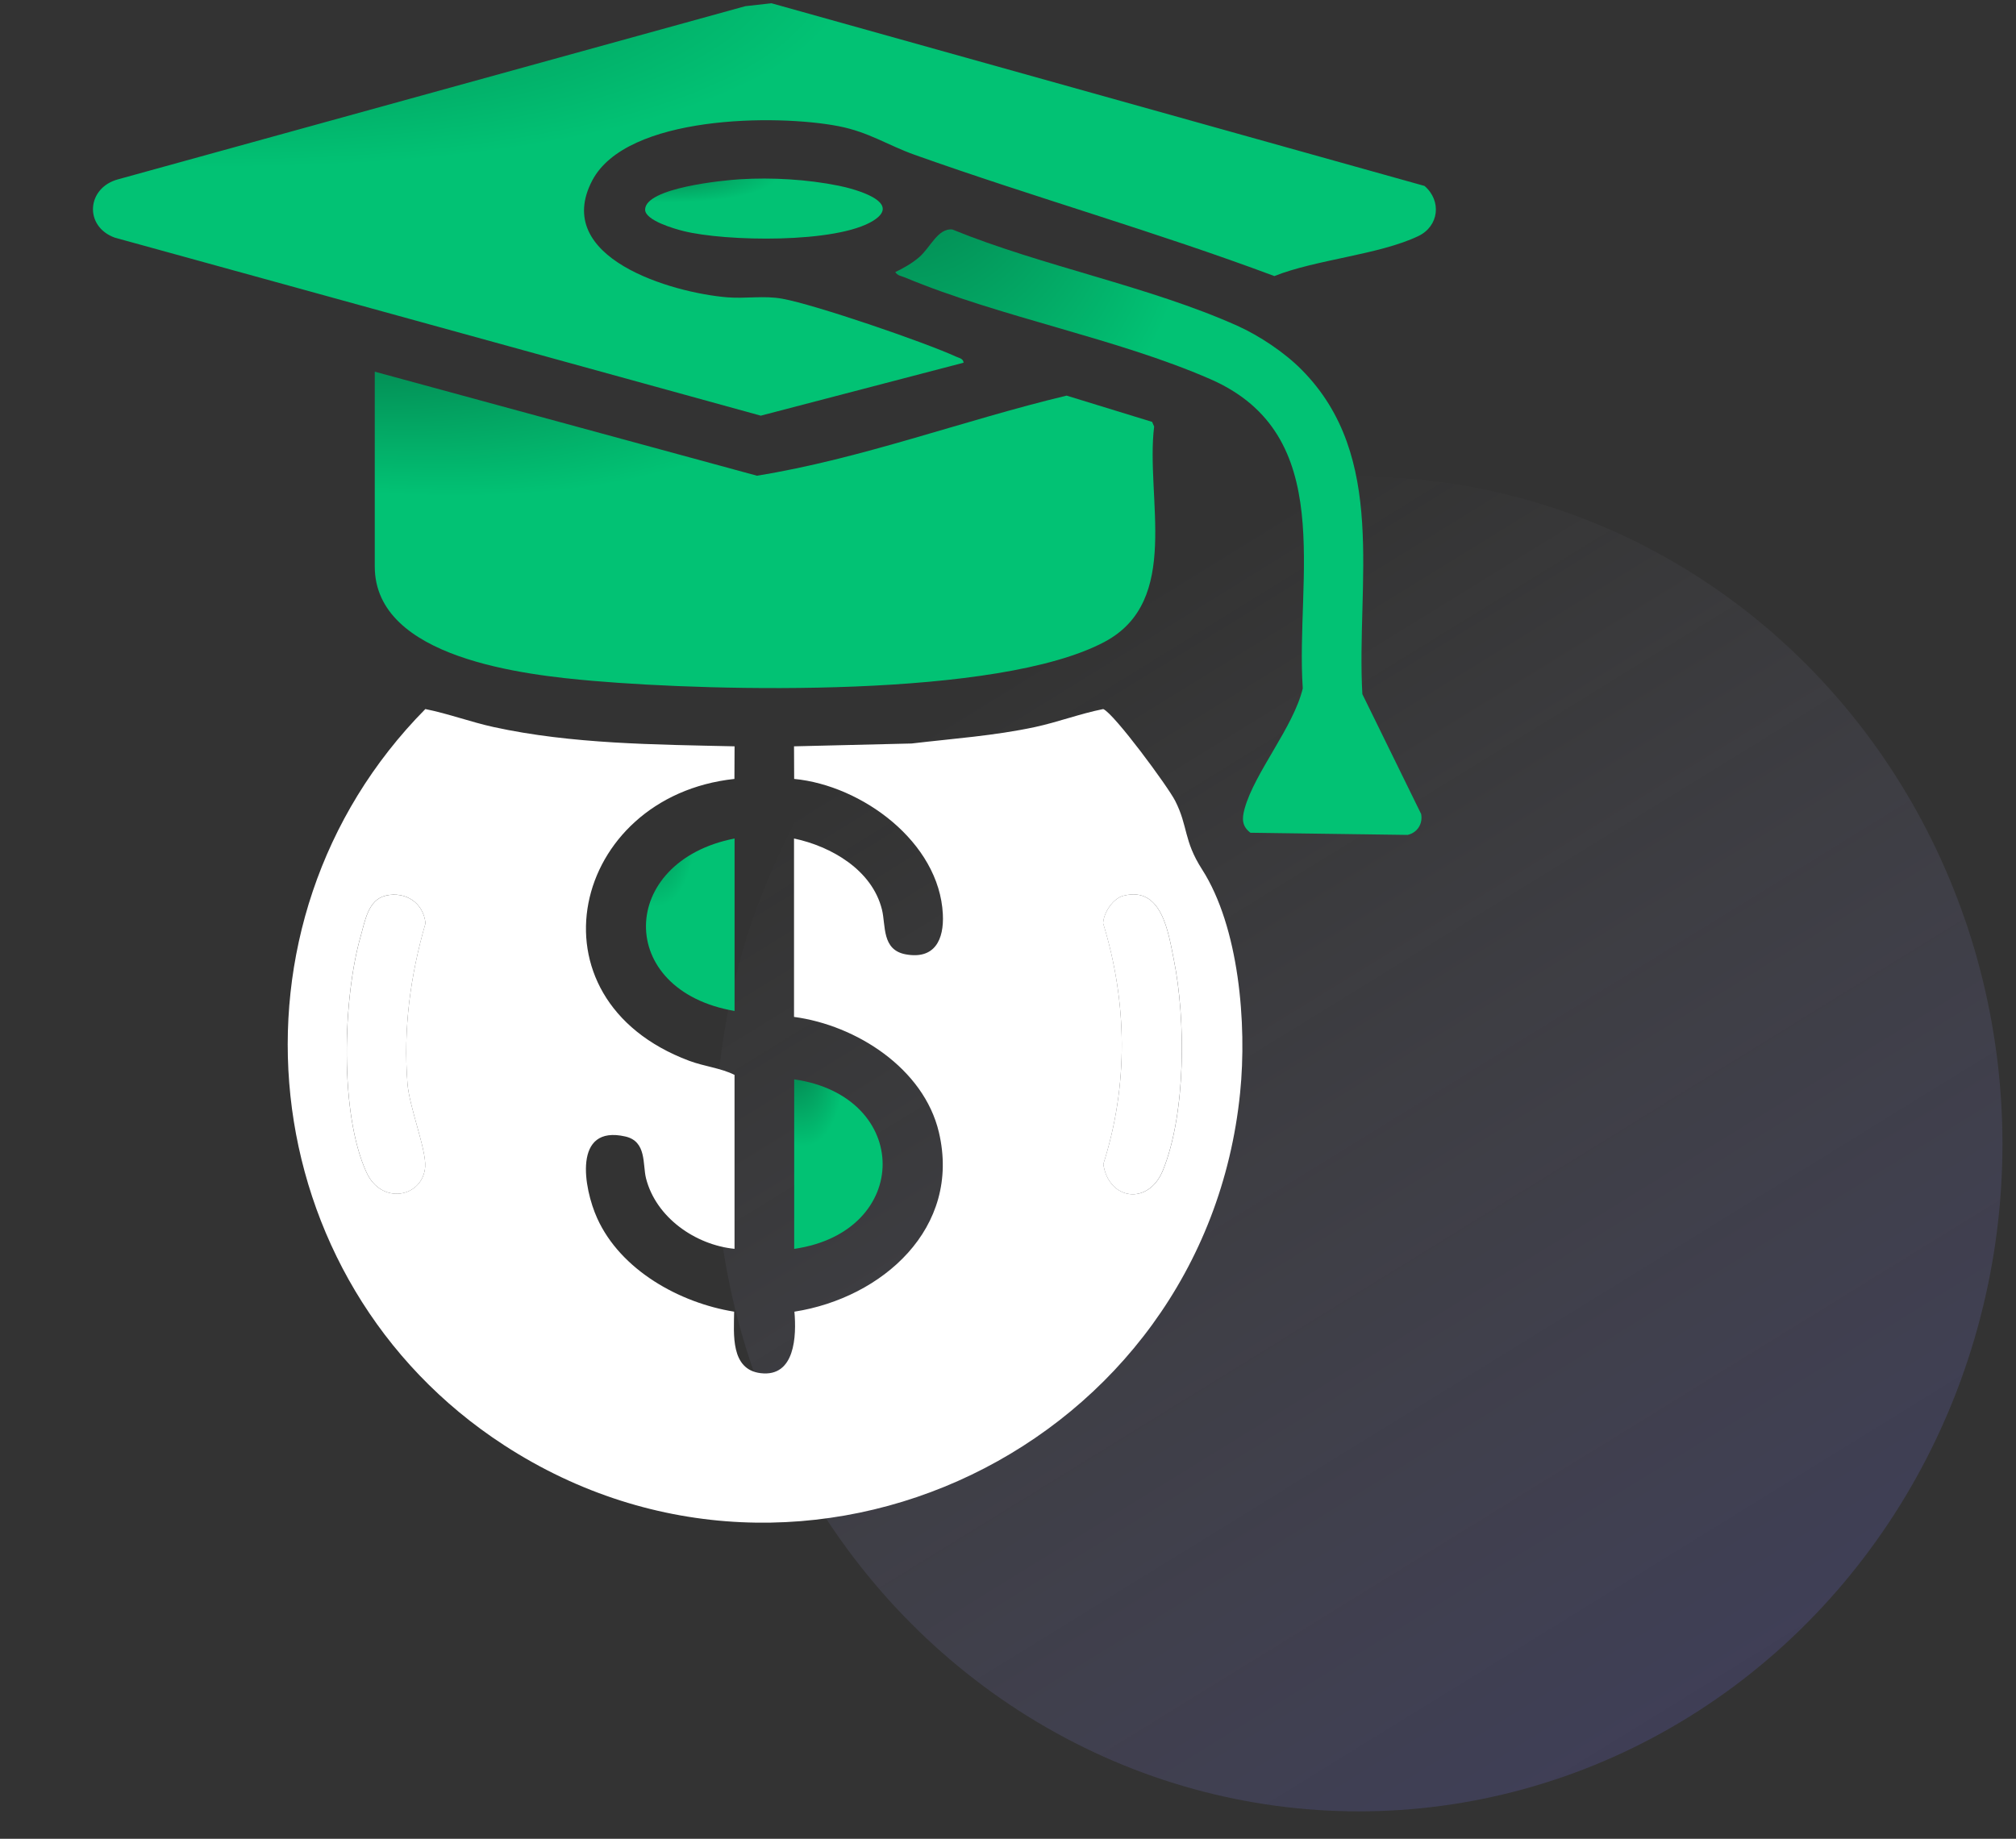 <svg width="57" height="52" viewBox="0 0 57 52" fill="none" xmlns="http://www.w3.org/2000/svg">
<rect x="0" y="0" width="57" height="52" fill="#333333" stroke="none"/>
<ellipse cx="38.419" cy="32.353" rx="18.198" ry="18.872" fill="url(#paint0_linear_1047_6708)"/>
<g clip-path="url(#clip0_1047_6708)">
<path d="M22.451 23.713C23.503 23.936 24.66 24.602 24.937 25.726C25.048 26.175 24.926 26.864 25.609 26.989C26.43 27.139 26.694 26.569 26.658 25.854C26.557 23.815 24.369 22.21 22.454 22.028L22.45 21.106L25.775 21.026C26.942 20.888 28.112 20.808 29.262 20.561C29.915 20.42 30.54 20.182 31.193 20.052C31.503 20.182 33.026 22.25 33.227 22.648C33.595 23.372 33.462 23.769 33.986 24.585C35.032 26.216 35.26 28.953 35.063 30.902C34.055 40.908 22.745 46.388 14.251 40.869C7.098 36.223 6.04 26.11 12.026 20.052C12.679 20.183 13.305 20.418 13.957 20.561C16.165 21.043 18.516 21.055 20.769 21.106L20.765 22.028C16.159 22.523 14.79 28.24 19.485 29.999C19.918 30.161 20.385 30.204 20.768 30.398V35.317C19.658 35.206 18.546 34.429 18.265 33.321C18.166 32.927 18.289 32.279 17.681 32.14C16.187 31.799 16.501 33.601 16.884 34.45C17.547 35.92 19.217 36.846 20.757 37.094C20.749 37.726 20.651 38.729 21.505 38.833C22.483 38.952 22.522 37.773 22.461 37.094C24.943 36.706 27.186 34.728 26.546 32.02C26.119 30.215 24.209 28.993 22.45 28.758V23.713H22.451ZM10.908 25.328C10.405 25.442 10.318 26.057 10.199 26.47C9.695 28.216 9.595 31.484 10.361 33.154C10.795 34.098 11.961 33.855 12.021 32.994C12.054 32.512 11.574 31.31 11.521 30.648C11.398 29.101 11.601 27.591 12.03 26.11C11.973 25.53 11.469 25.2 10.906 25.327L10.908 25.328ZM31.764 25.332C31.467 25.408 31.203 25.81 31.191 26.11C31.876 28.346 31.907 30.687 31.196 32.921C31.344 33.941 32.474 34.104 32.883 33.093C33.533 31.485 33.529 28.822 33.19 27.144C33.034 26.366 32.852 25.052 31.765 25.332H31.764Z" fill="white"/>
<path d="M27.246 10.257L21.51 11.755L3.244 6.72C2.369 6.402 2.449 5.303 3.347 5.069L21.072 0.175L21.812 0.092L40.276 5.258C40.767 5.679 40.686 6.396 40.102 6.676C38.997 7.205 37.215 7.336 36.031 7.807C32.678 6.553 29.225 5.576 25.855 4.376C25.101 4.107 24.566 3.736 23.717 3.57C21.95 3.225 17.72 3.256 16.747 5.101C15.59 7.298 19.009 8.281 20.561 8.408C21.079 8.451 21.602 8.353 22.119 8.448C23.05 8.616 26.14 9.677 27.037 10.088C27.12 10.126 27.235 10.139 27.244 10.258L27.246 10.257Z" fill="url(#paint1_radial_1047_6708)"/>
<path d="M10.596 10.511L21.401 13.453C24.361 12.976 27.232 11.888 30.157 11.188L32.575 11.931L32.632 12.063C32.383 14.08 33.414 16.992 31.228 18.153C28.223 19.75 20.242 19.553 16.776 19.256C14.854 19.091 10.596 18.625 10.596 16.02V10.512V10.511Z" fill="url(#paint2_radial_1047_6708)"/>
<path d="M36.802 10.456C39.25 12.924 38.344 16.496 38.519 19.63L40.181 23.02C40.234 23.298 40.072 23.549 39.799 23.611L35.355 23.55C35.109 23.363 35.113 23.152 35.19 22.869C35.471 21.849 36.573 20.56 36.834 19.469C36.624 16.329 37.831 12.299 34.223 10.723C31.553 9.557 28.288 8.976 25.582 7.845C25.483 7.804 25.379 7.798 25.312 7.695C25.553 7.578 25.78 7.451 25.985 7.276C26.304 7.005 26.521 6.439 26.929 6.491C29.48 7.532 32.49 8.096 34.98 9.211C35.611 9.495 36.317 9.966 36.803 10.457L36.802 10.456Z" fill="url(#paint3_radial_1047_6708)"/>
<path d="M20.769 23.713V28.59C17.384 28.009 17.474 24.357 20.769 23.713Z" fill="url(#paint4_radial_1047_6708)"/>
<path d="M22.455 35.318V30.524C25.789 31.005 25.789 34.837 22.455 35.318Z" fill="url(#paint5_radial_1047_6708)"/>
<path d="M20.918 5.07C21.825 5.014 22.821 5.072 23.713 5.252C24.152 5.34 25.532 5.71 24.694 6.239C23.66 6.892 20.503 6.831 19.32 6.533C19.07 6.471 18.239 6.234 18.24 5.928C18.244 5.31 20.46 5.098 20.916 5.07H20.918Z" fill="url(#paint6_radial_1047_6708)"/>
<path d="M10.907 25.328C11.469 25.201 11.973 25.53 12.031 26.111C11.601 27.592 11.399 29.101 11.522 30.65C11.575 31.311 12.055 32.513 12.022 32.995C11.961 33.856 10.796 34.099 10.362 33.155C9.596 31.485 9.696 28.218 10.2 26.471C10.319 26.058 10.406 25.443 10.908 25.329L10.907 25.328Z" fill="white"/>
<path d="M31.764 25.332C32.851 25.052 33.033 26.366 33.189 27.144C33.527 28.822 33.532 31.485 32.881 33.093C32.472 34.104 31.342 33.941 31.195 32.921C31.907 30.687 31.876 28.347 31.189 26.11C31.202 25.81 31.466 25.408 31.762 25.332H31.764Z" fill="white"/>
</g>
<defs>
<linearGradient id="paint0_linear_1047_6708" x1="31.005" y1="17.524" x2="50.551" y2="49.203" gradientUnits="userSpaceOnUse">
<stop stop-color="#E6E6FF" stop-opacity="0"/>
<stop offset="1" stop-color="#6B68EB" stop-opacity="0.2"/>
</linearGradient>
<radialGradient id="paint1_radial_1047_6708" cx="0" cy="0" r="1" gradientTransform="matrix(26.548 3.117 -0.521 8.155 -2.414 -4.03)" gradientUnits="userSpaceOnUse">
<stop stop-color="#05643C"/>
<stop offset="1" stop-color="#02C274"/>
</radialGradient>
<radialGradient id="paint2_radial_1047_6708" cx="0" cy="0" r="1" gradientTransform="matrix(15.431 2.391 -0.303 6.256 7.665 7.348)" gradientUnits="userSpaceOnUse">
<stop stop-color="#05643C"/>
<stop offset="1" stop-color="#02C274"/>
</radialGradient>
<radialGradient id="paint3_radial_1047_6708" cx="0" cy="0" r="1" gradientTransform="matrix(10.403 4.576 -0.204 11.973 23.336 0.435)" gradientUnits="userSpaceOnUse">
<stop stop-color="#05643C"/>
<stop offset="1" stop-color="#02C274"/>
</radialGradient>
<radialGradient id="paint4_radial_1047_6708" cx="0" cy="0" r="1" gradientTransform="matrix(1.751 1.304 -0.034 3.411 17.931 21.989)" gradientUnits="userSpaceOnUse">
<stop stop-color="#05643C"/>
<stop offset="1" stop-color="#02C274"/>
</radialGradient>
<radialGradient id="paint5_radial_1047_6708" cx="0" cy="0" r="1" gradientTransform="matrix(1.748 1.281 -0.034 3.352 22.123 28.83)" gradientUnits="userSpaceOnUse">
<stop stop-color="#05643C"/>
<stop offset="1" stop-color="#02C274"/>
</radialGradient>
<radialGradient id="paint6_radial_1047_6708" cx="0" cy="0" r="1" gradientTransform="matrix(4.698 0.454 -0.092 1.188 17.348 4.449)" gradientUnits="userSpaceOnUse">
<stop stop-color="#05643C"/>
<stop offset="1" stop-color="#02C274"/>
</radialGradient>
<clipPath id="clip0_1047_6708">
<rect width="43.137" height="43.137" fill="white"/>
</clipPath>
</defs>
</svg>
